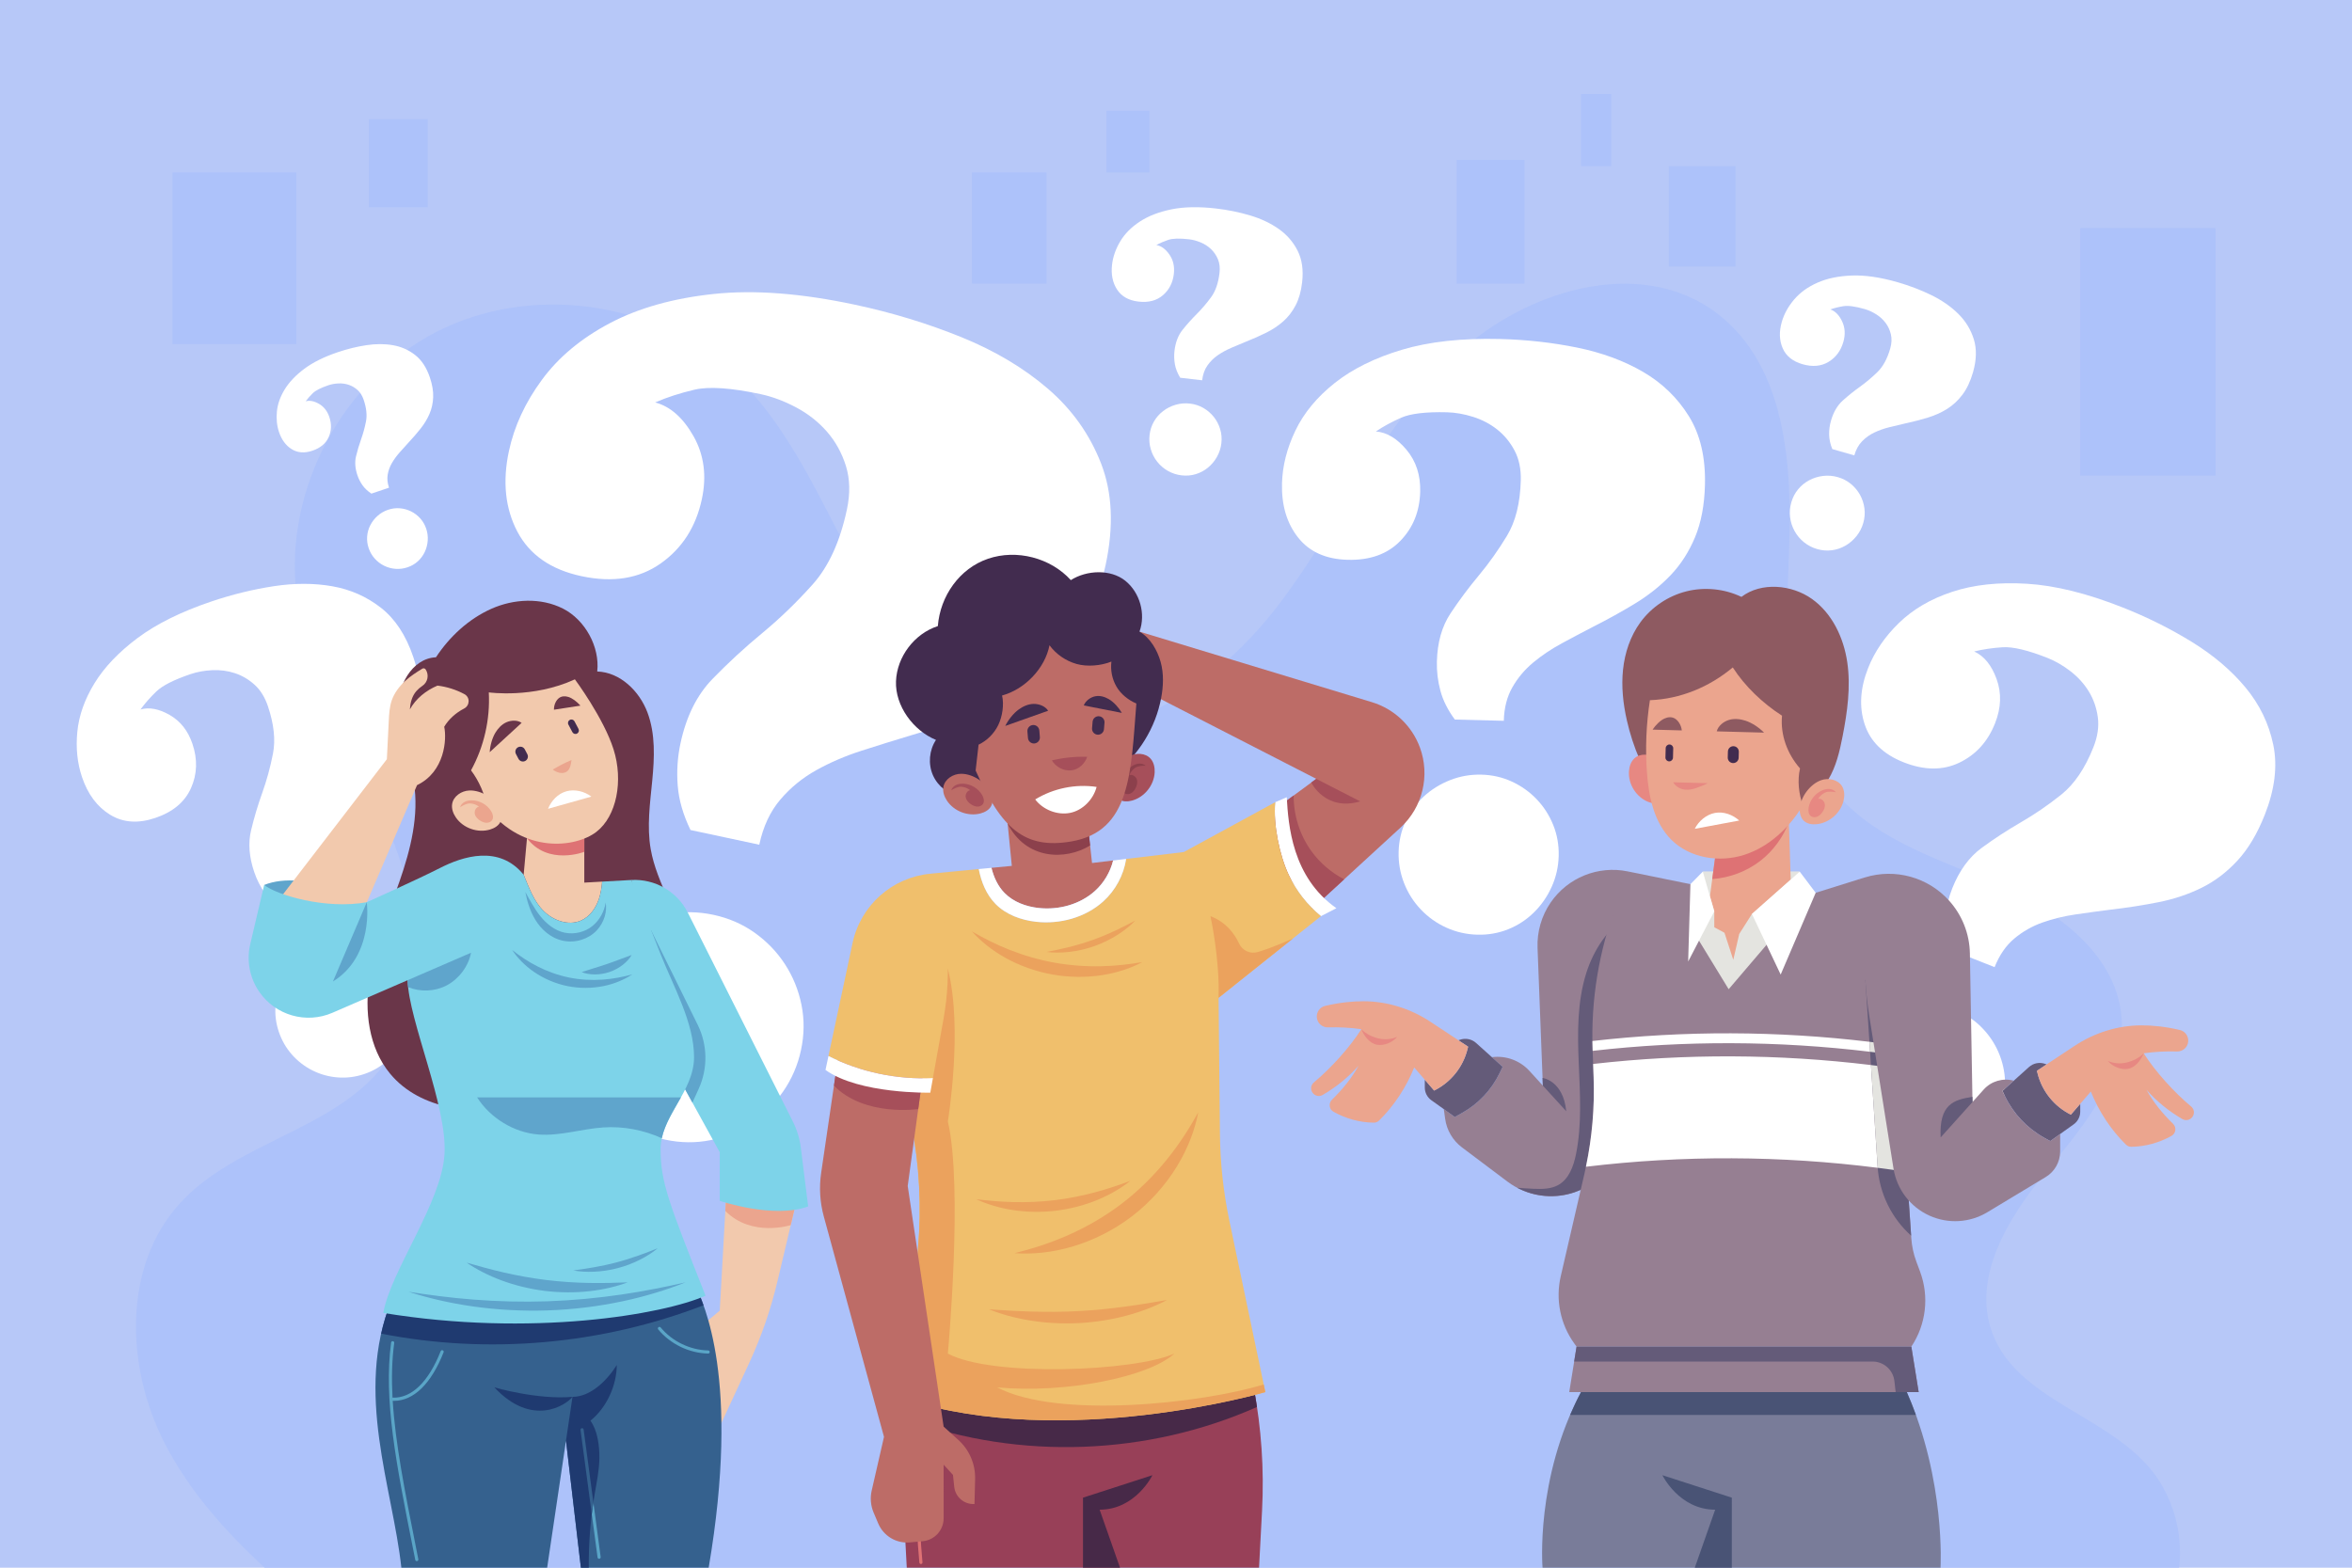 <?xml version="1.0" encoding="UTF-8"?> <svg xmlns="http://www.w3.org/2000/svg" xmlns:xlink="http://www.w3.org/1999/xlink" version="1.1" x="0px" y="0px" viewBox="0 0 750 500" style="enable-background:new 0 0 750 500;" xml:space="preserve"> <g id="BACKGROUND"> <rect style="fill:#B7C8F8;" width="750" height="500"></rect> </g> <g id="OBJECTS"> <g> <g> <path style="fill:#ADC2FA;" d="M685.292,467.982c-14.492-16.871-42.044-21.885-49.927-42.682 c-6.746-17.799,5.008-36.93,17.104-51.628c12.095-14.698,25.984-31.115,23.961-50.042c-2.105-19.692-20.75-33.204-38.86-41.22 c-18.11-8.016-38.311-13.825-51.398-28.689c-18.021-20.47-16.726-50.892-15.682-78.144c1.044-27.252-1.042-58.576-22.565-75.327 c-24.887-19.369-62.843-7.532-85.331,14.576c-22.488,22.108-35.283,52.075-54.261,77.26 c-18.979,25.186-49.197,46.817-79.993,40.029c-24.804-5.467-42.209-27.633-54.467-49.879 c-12.258-22.246-22.077-46.723-40.848-63.835c-24.83-22.635-64.001-27.861-93.897-12.527 c-29.896,15.334-48.504,50.197-44.606,83.569c3.093,26.485,18.519,49.632,28.975,74.162c10.456,24.53,15.266,55.139-1.137,76.162 c-16.217,20.784-47.203,24.532-64.976,44.001c-18.392,20.147-17.304,52.462-4.792,76.703 c7.822,15.154,19.205,27.88,31.785,39.528h610.511C696.17,488.625,692.77,476.688,685.292,467.982z"></path> <rect x="54.983" y="55" style="fill:#ADC2FA;" width="39.5" height="54.752"></rect> <rect x="117.627" y="38" style="fill:#ADC2FA;" width="18.793" height="28.084"></rect> <rect x="309.928" y="55" style="fill:#ADC2FA;" width="23.801" height="35.482"></rect> <rect x="352.817" y="35.333" style="fill:#ADC2FA;" width="13.678" height="19.667"></rect> <rect x="464.483" y="51" style="fill:#ADC2FA;" width="21.667" height="39.482"></rect> <rect x="504.15" y="30" style="fill:#ADC2FA;" width="9.667" height="23"></rect> <rect x="532.15" y="53" style="fill:#ADC2FA;" width="21.276" height="32"></rect> <rect x="663.338" y="72.741" style="fill:#ADC2FA;" width="43.145" height="78.95"></rect> </g> <g> <g> <path style="fill:#FFFFFF;" d="M272.726,97.207c11.837,2.529,23.114,5.975,33.834,10.325 c10.719,4.355,19.921,9.843,27.609,16.457c7.688,6.619,13.328,14.56,16.935,23.823c3.599,9.267,4.088,20.049,1.46,32.348 c-1.934,9.052-4.887,16.612-8.851,22.682c-3.97,6.068-8.68,11.069-14.127,15.001c-5.453,3.932-11.546,7.181-18.283,9.745 c-6.737,2.564-13.73,4.893-20.969,6.986c-5.191,1.564-10.39,3.184-15.599,4.857c-5.217,1.678-10.027,3.745-14.431,6.2 c-4.41,2.459-8.235,5.583-11.47,9.38c-3.241,3.801-5.478,8.602-6.717,14.401l-21.933-4.687 c-2.361-4.874-3.719-9.589-4.074-14.158c-0.361-4.565-0.068-9.053,0.875-13.465c1.834-8.584,5.239-15.445,10.22-20.568 c4.975-5.126,10.266-10.002,15.868-14.63c5.596-4.629,10.949-9.793,16.053-15.5c5.098-5.702,8.744-13.66,10.927-23.876 c1.09-5.103,0.989-9.737-0.306-13.899c-1.297-4.156-3.309-7.806-6.036-10.937c-2.733-3.132-6.005-5.709-9.813-7.74 c-3.816-2.027-7.581-3.44-11.291-4.233c-9.519-2.034-16.574-2.506-21.173-1.43c-4.6,1.081-8.774,2.436-12.517,4.06 c4.824,1.276,8.907,4.878,12.253,10.809c3.339,5.936,4.221,12.614,2.634,20.04c-1.885,8.824-6.257,15.654-13.117,20.496 c-6.86,4.847-15.284,6.199-25.26,4.067c-9.749-2.083-16.564-6.816-20.448-14.199c-3.883-7.383-4.783-15.948-2.7-25.696 c1.685-7.887,5.18-15.456,10.492-22.695c5.307-7.238,12.541-13.275,21.71-18.114c9.161-4.833,20.199-7.936,33.114-9.305 C240.503,92.386,255.547,93.536,272.726,97.207z M183.712,319.548c1.042-4.874,2.944-9.257,5.724-13.156 c2.772-3.896,6.189-7.108,10.251-9.641c4.056-2.529,8.491-4.249,13.3-5.167c4.802-0.914,9.646-0.851,14.52,0.191 c4.874,1.042,9.255,2.95,13.157,5.724c3.894,2.778,7.12,6.135,9.678,10.077c2.553,3.947,4.298,8.261,5.242,12.952 c0.937,4.694,0.888,9.473-0.154,14.347c-1.041,4.873-2.964,9.321-5.761,13.33c-2.804,4.014-6.186,7.359-10.152,10.027 c-3.972,2.672-8.301,4.477-12.989,5.415c-4.694,0.937-9.472,0.888-14.347-0.154c-4.874-1.042-9.321-2.964-13.33-5.761 c-4.015-2.798-7.347-6.24-9.99-10.326c-2.648-4.081-4.428-8.529-5.341-13.337C182.602,329.264,182.671,324.421,183.712,319.548z "></path> </g> <g> <path style="fill:#FFFFFF;" d="M478.404,108.125c8.425,0.214,16.583,1.126,24.476,2.729c7.894,1.606,14.894,4.182,21.003,7.723 c6.109,3.544,10.987,8.256,14.642,14.132c3.651,5.88,5.368,13.196,5.146,21.949c-0.163,6.442-1.215,11.994-3.149,16.656 c-1.939,4.661-4.521,8.687-7.745,12.076c-3.228,3.39-6.98,6.394-11.262,9.012c-4.281,2.618-8.769,5.108-13.454,7.469 c-3.352,1.736-6.702,3.511-10.052,5.324c-3.355,1.817-6.382,3.848-9.081,6.092c-2.703,2.248-4.92,4.876-6.647,7.889 c-1.731,3.017-2.646,6.589-2.751,10.716l-15.61-0.396c-2.24-3.033-3.774-6.085-4.602-9.167 c-0.832-3.078-1.207-6.187-1.127-9.327c0.155-6.109,1.606-11.241,4.357-15.385c2.747-4.145,5.743-8.161,8.983-12.045 c3.236-3.885,6.237-8.105,8.999-12.665c2.758-4.556,4.232-10.469,4.417-17.74c0.092-3.632-0.571-6.79-1.991-9.472 c-1.42-2.678-3.265-4.918-5.533-6.71c-2.271-1.793-4.841-3.137-7.708-4.039c-2.871-0.898-5.629-1.382-8.269-1.449 c-6.775-0.172-11.663,0.41-14.672,1.736c-3.009,1.33-5.692,2.792-8.045,4.383c3.465,0.255,6.72,2.196,9.77,5.826 c3.046,3.634,4.505,8.091,4.371,13.376c-0.159,6.28-2.275,11.514-6.349,15.707c-4.073,4.197-9.664,6.201-16.765,6.021 c-6.938-0.176-12.209-2.541-15.813-7.096c-3.603-4.554-5.317-10.3-5.141-17.238c0.142-5.613,1.564-11.241,4.271-16.875 c2.704-5.634,6.88-10.692,12.534-15.178c5.649-4.482,12.805-8.02,21.468-10.613 C455.736,108.957,466.178,107.815,478.404,108.125z M445.991,271.687c0.088-3.469,0.828-6.712,2.23-9.737 c1.398-3.022,3.324-5.658,5.779-7.912c2.451-2.251,5.266-3.996,8.439-5.241c3.169-1.241,6.492-1.819,9.961-1.731 c3.469,0.088,6.712,0.833,9.737,2.23c3.021,1.402,5.658,3.285,7.915,5.656c2.253,2.373,4,5.102,5.247,8.191 c1.243,3.092,1.822,6.368,1.734,9.837c-0.088,3.469-0.834,6.758-2.233,9.861c-1.404,3.106-3.29,5.829-5.662,8.163 c-2.376,2.337-5.106,4.128-8.194,5.371c-3.092,1.243-6.368,1.822-9.837,1.734c-3.469-0.088-6.758-0.834-9.861-2.234 c-3.106-1.4-5.828-3.329-8.16-5.785c-2.335-2.453-4.124-5.269-5.364-8.442C446.477,278.478,445.903,275.155,445.991,271.687z"></path> </g> <g> <path style="fill:#FFFFFF;" d="M676.926,193.76c7.835,3.103,15.18,6.77,22.038,10.994c6.857,4.227,12.542,9.057,17.056,14.486 c4.514,5.432,7.471,11.535,8.877,18.311c1.402,6.778,0.493,14.237-2.731,22.378c-2.373,5.992-5.272,10.842-8.695,14.552 c-3.426,3.708-7.237,6.598-11.431,8.669c-4.198,2.07-8.756,3.598-13.677,4.581c-4.921,0.983-9.992,1.774-15.204,2.376 c-3.745,0.475-7.501,0.987-11.271,1.535c-3.775,0.55-7.317,1.414-10.624,2.591c-3.312,1.179-6.298,2.883-8.957,5.116 c-2.664,2.236-4.754,5.274-6.274,9.112l-14.518-5.749c-1.058-3.619-1.447-7.013-1.163-10.191 c0.279-3.176,0.999-6.224,2.155-9.144c2.25-5.682,5.38-9.999,9.391-12.942c4.007-2.945,8.203-5.683,12.583-8.213 c4.377-2.532,8.648-5.46,12.811-8.789c4.159-3.327,7.58-8.37,10.258-15.132c1.338-3.378,1.803-6.571,1.395-9.578 c-0.411-3.003-1.371-5.742-2.882-8.206c-1.515-2.466-3.464-4.613-5.844-6.447c-2.386-1.832-4.808-3.237-7.264-4.21 c-6.301-2.495-11.09-3.634-14.372-3.425c-3.283,0.212-6.305,0.66-9.062,1.343c3.165,1.433,5.552,4.377,7.165,8.836 c1.607,4.461,1.442,9.148-0.504,14.063c-2.313,5.84-6.103,10.025-11.371,12.558c-5.27,2.536-11.209,2.492-17.813-0.123 c-6.453-2.556-10.586-6.592-12.4-12.109c-1.814-5.517-1.443-11.502,1.112-17.954c2.068-5.221,5.341-10.014,9.824-14.371 c4.479-4.357,10.143-7.667,16.996-9.931c6.847-2.261,14.784-3.117,23.81-2.567C655.359,186.731,665.555,189.256,676.926,193.76z M590.148,336.141c1.278-3.226,3.09-6.016,5.448-8.372c2.353-2.355,5.07-4.166,8.151-5.436c3.077-1.268,6.32-1.937,9.728-2.013 c3.403-0.073,6.721,0.529,9.948,1.807c3.226,1.278,6.014,3.094,8.372,5.448c2.353,2.357,4.18,5.034,5.482,8.036 c1.297,3.004,1.997,6.168,2.104,9.497c0.101,3.331-0.484,6.606-1.761,9.833c-1.278,3.226-3.111,6.057-5.494,8.487 c-2.388,2.432-5.096,4.338-8.127,5.712c-3.035,1.376-6.216,2.116-9.543,2.219c-3.331,0.101-6.606-0.484-9.833-1.761 c-3.226-1.278-6.057-3.111-8.487-5.494c-2.434-2.384-4.324-5.133-5.667-8.242c-1.347-3.108-2.056-6.367-2.128-9.774 C588.264,342.684,588.87,339.367,590.148,336.141z"></path> </g> <g> <path style="fill:#FFFFFF;" d="M67.39,191.842c6.652-2.247,13.296-3.872,19.931-4.881c6.636-1.006,12.851-0.997,18.645,0.022 c5.795,1.022,10.962,3.309,15.506,6.859c4.542,3.554,7.981,8.785,10.316,15.697c1.719,5.087,2.488,9.732,2.31,13.933 c-0.181,4.202-1.047,8.092-2.598,11.667c-1.554,3.577-3.628,7.003-6.227,10.279s-5.396,6.509-8.385,9.699 c-2.125,2.319-4.237,4.667-6.338,7.046c-2.104,2.383-3.889,4.84-5.358,7.369c-1.47,2.533-2.451,5.225-2.939,8.077 c-0.489,2.856-0.182,5.913,0.919,9.172l-12.326,4.164c-2.622-1.73-4.697-3.679-6.228-5.852 c-1.533-2.169-2.717-4.494-3.555-6.973c-1.63-4.824-1.966-9.254-1.001-13.285c0.961-4.03,2.154-8.03,3.576-11.998 c1.418-3.967,2.557-8.128,3.41-12.487c0.852-4.355,0.311-9.403-1.629-15.144c-0.969-2.868-2.393-5.148-4.272-6.84 c-1.878-1.688-3.964-2.911-6.252-3.664c-2.291-0.752-4.686-1.067-7.187-0.951c-2.503,0.121-4.8,0.532-6.885,1.236 c-5.349,1.807-9.007,3.663-10.981,5.563c-1.973,1.903-3.653,3.815-5.038,5.734c2.784-0.794,5.887-0.208,9.313,1.758 c3.424,1.97,5.844,5.039,7.253,9.211c1.675,4.959,1.52,9.66-0.465,14.108c-1.984,4.45-5.783,7.622-11.39,9.516 c-5.478,1.851-10.279,1.511-14.404-1.019c-4.124-2.53-7.112-6.534-8.963-12.012c-1.497-4.432-1.998-9.242-1.495-14.426 c0.501-5.182,2.318-10.337,5.456-15.467c3.135-5.125,7.719-9.944,13.753-14.456C49.894,198.99,57.736,195.104,67.39,191.842z M88.911,329.091c-0.925-2.739-1.276-5.488-1.046-8.257c0.228-2.765,0.979-5.379,2.254-7.846c1.273-2.463,2.974-4.635,5.1-6.519 c2.124-1.879,4.558-3.284,7.297-4.209c2.739-0.926,5.49-1.272,8.257-1.046c2.765,0.231,5.368,0.948,7.813,2.156 c2.443,1.211,4.592,2.845,6.453,4.904c1.858,2.063,3.251,4.46,4.176,7.199c0.925,2.739,1.285,5.526,1.079,8.354 c-0.208,2.833-0.903,5.503-2.09,8.009c-1.189,2.509-2.812,4.693-4.871,6.55c-2.063,1.859-4.46,3.251-7.199,4.176 c-2.739,0.925-5.526,1.285-8.354,1.079c-2.832-0.205-5.513-0.934-8.042-2.188c-2.53-1.25-4.736-2.94-6.616-5.067 C91.238,334.265,89.837,331.83,88.911,329.091z"></path> </g> <g> <path style="fill:#FFFFFF;" d="M107.754,112.315c3.029-1.023,6.054-1.763,9.075-2.222c3.021-0.458,5.851-0.454,8.489,0.01 c2.639,0.465,4.991,1.507,7.06,3.123c2.068,1.618,3.634,4,4.697,7.147c0.783,2.316,1.133,4.431,1.052,6.344 c-0.082,1.913-0.477,3.684-1.183,5.312c-0.707,1.629-1.652,3.188-2.835,4.68c-1.183,1.491-2.457,2.964-3.818,4.416 c-0.967,1.056-1.929,2.125-2.886,3.208c-0.958,1.085-1.771,2.204-2.439,3.355c-0.669,1.153-1.116,2.379-1.338,3.677 c-0.223,1.3-0.083,2.692,0.419,4.176l-5.612,1.896c-1.194-0.788-2.138-1.675-2.836-2.665c-0.698-0.988-1.237-2.046-1.619-3.175 c-0.742-2.196-0.895-4.214-0.456-6.049c0.438-1.835,0.981-3.656,1.628-5.463c0.646-1.806,1.164-3.701,1.553-5.686 c0.388-1.983,0.141-4.281-0.742-6.895c-0.441-1.306-1.09-2.344-1.945-3.114c-0.855-0.769-1.805-1.326-2.846-1.668 c-1.043-0.342-2.134-0.486-3.272-0.433c-1.14,0.055-2.185,0.242-3.135,0.563c-2.436,0.823-4.101,1.668-5,2.533 c-0.898,0.866-1.663,1.737-2.294,2.611c1.267-0.362,2.68-0.095,4.24,0.8c1.559,0.897,2.661,2.294,3.303,4.194 c0.763,2.258,0.692,4.398-0.212,6.423c-0.903,2.026-2.633,3.47-5.186,4.333c-2.494,0.843-4.68,0.688-6.559-0.464 c-1.878-1.152-3.238-2.975-4.081-5.469c-0.682-2.018-0.91-4.208-0.681-6.568c0.228-2.359,1.056-4.706,2.484-7.042 c1.427-2.334,3.515-4.528,6.262-6.582C99.788,115.569,103.359,113.8,107.754,112.315z M117.553,174.805 c-0.421-1.247-0.581-2.499-0.476-3.759c0.104-1.259,0.446-2.449,1.026-3.572c0.579-1.122,1.354-2.111,2.322-2.968 c0.967-0.856,2.075-1.495,3.322-1.917c1.247-0.421,2.499-0.579,3.759-0.476c1.259,0.105,2.444,0.432,3.557,0.982 c1.112,0.551,2.091,1.296,2.938,2.233c0.846,0.939,1.48,2.031,1.901,3.278c0.421,1.247,0.585,2.516,0.491,3.804 c-0.095,1.29-0.411,2.505-0.952,3.646c-0.541,1.143-1.28,2.137-2.218,2.982c-0.939,0.846-2.031,1.48-3.278,1.901 c-1.247,0.421-2.516,0.585-3.804,0.491c-1.289-0.093-2.51-0.425-3.661-0.996c-1.152-0.569-2.156-1.339-3.013-2.307 C118.612,177.161,117.974,176.052,117.553,174.805z"></path> </g> <g> <path style="fill:#FFFFFF;" d="M387.759,66.5c3.779,0.437,7.41,1.177,10.893,2.216c3.484,1.041,6.527,2.482,9.13,4.321 c2.603,1.84,4.606,4.155,6.011,6.945c1.404,2.791,1.879,6.149,1.426,10.075c-0.334,2.89-1.031,5.343-2.089,7.361 c-1.06,2.017-2.383,3.722-3.97,5.116c-1.588,1.393-3.397,2.592-5.427,3.596c-2.031,1.004-4.148,1.942-6.35,2.814 c-1.577,0.645-3.155,1.307-4.734,1.987c-1.582,0.681-3.024,1.472-4.328,2.372c-1.306,0.901-2.409,1.993-3.307,3.278 c-0.9,1.286-1.456,2.855-1.67,4.706l-7.001-0.809c-0.884-1.454-1.451-2.888-1.698-4.307c-0.25-1.417-0.292-2.83-0.13-4.238 c0.317-2.74,1.176-4.988,2.581-6.74c1.403-1.753,2.912-3.436,4.526-5.052c1.612-1.615,3.132-3.391,4.557-5.33 c1.424-1.937,2.326-4.535,2.703-7.796c0.188-1.629,0.018-3.075-0.512-4.339c-0.53-1.261-1.269-2.343-2.216-3.24 c-0.949-0.898-2.049-1.606-3.302-2.127c-1.254-0.52-2.475-0.849-3.659-0.986c-3.039-0.351-5.26-0.287-6.666,0.187 c-1.406,0.476-2.671,1.025-3.794,1.645c1.547,0.255,2.932,1.259,4.157,3.014c1.222,1.757,1.698,3.819,1.424,6.19 c-0.326,2.817-1.489,5.084-3.489,6.804c-2.001,1.722-4.595,2.397-7.78,2.029c-3.112-0.36-5.386-1.636-6.822-3.829 c-1.436-2.193-1.974-4.845-1.614-7.957c0.291-2.518,1.158-4.99,2.602-7.414c1.443-2.423,3.525-4.528,6.249-6.317 c2.721-1.786,6.081-3.088,10.08-3.903C377.535,65.957,382.275,65.866,387.759,66.5z M366.575,138.718 c0.18-1.556,0.644-2.984,1.396-4.287c0.751-1.302,1.723-2.409,2.918-3.323c1.193-0.913,2.529-1.584,4.006-2.015 c1.475-0.43,2.992-0.555,4.548-0.375c1.556,0.18,2.984,0.646,4.287,1.396c1.301,0.752,2.411,1.706,3.329,2.862 c0.917,1.158,1.592,2.456,2.028,3.895c0.434,1.44,0.562,2.937,0.382,4.493c-0.18,1.556-0.648,3.004-1.403,4.342 c-0.757,1.34-1.715,2.487-2.875,3.441c-1.162,0.955-2.462,1.649-3.901,2.083c-1.44,0.434-2.936,0.562-4.492,0.382 c-1.556-0.18-3.005-0.648-4.342-1.403c-1.34-0.755-2.485-1.732-3.434-2.931c-0.951-1.197-1.641-2.535-2.07-4.012 C366.519,141.791,366.395,140.274,366.575,138.718z"></path> </g> <g> <path style="fill:#FFFFFF;" d="M605.077,90.004c3.788,1.086,7.373,2.456,10.757,4.108c3.384,1.654,6.25,3.641,8.599,5.96 c2.349,2.321,4.003,5.026,4.968,8.114c0.962,3.09,0.88,6.602-0.248,10.538c-0.83,2.896-1.958,5.286-3.38,7.168 c-1.425,1.882-3.066,3.401-4.922,4.556c-1.859,1.155-3.91,2.074-6.155,2.757c-2.245,0.683-4.568,1.283-6.966,1.801 c-1.721,0.392-3.445,0.802-5.174,1.229c-1.732,0.428-3.34,0.992-4.825,1.691c-1.487,0.7-2.799,1.629-3.934,2.79 c-1.137,1.162-1.971,2.671-2.503,4.527l-7.018-2.012c-0.658-1.635-0.994-3.197-1.007-4.689c-0.015-1.491,0.18-2.942,0.585-4.353 c0.787-2.747,2.046-4.899,3.778-6.451c1.73-1.554,3.557-3.019,5.479-4.397c1.921-1.378,3.774-2.936,5.559-4.675 c1.783-1.738,3.144-4.241,4.081-7.51c0.468-1.633,0.538-3.14,0.211-4.521c-0.328-1.379-0.901-2.609-1.716-3.686 c-0.818-1.078-1.823-1.988-3.014-2.732c-1.194-0.743-2.385-1.286-3.572-1.627c-3.046-0.873-5.326-1.184-6.844-0.937 c-1.518,0.248-2.904,0.595-4.155,1.039c1.538,0.522,2.784,1.783,3.738,3.784c0.952,2.002,1.089,4.191,0.408,6.566 c-0.809,2.823-2.381,4.944-4.717,6.364c-2.336,1.421-5.102,1.672-8.294,0.757c-3.119-0.894-5.227-2.583-6.323-5.067 c-1.096-2.484-1.197-5.286-0.303-8.405c0.723-2.524,2.027-4.904,3.914-7.136c1.885-2.232,4.369-4.031,7.454-5.398 c3.083-1.365,6.737-2.126,10.961-2.283C594.72,87.719,599.581,88.428,605.077,90.004z M571.21,160.222 c0.447-1.56,1.163-2.94,2.152-4.145c0.987-1.203,2.169-2.17,3.544-2.902c1.374-0.731,2.852-1.19,4.434-1.381 c1.58-0.19,3.152-0.061,4.711,0.386c1.56,0.447,2.94,1.165,4.145,2.152c1.203,0.989,2.175,2.151,2.918,3.488 c0.741,1.339,1.211,2.779,1.413,4.323c0.199,1.545,0.077,3.096-0.37,4.656c-0.447,1.559-1.171,2.961-2.168,4.2 c-1,1.241-2.173,2.252-3.521,3.03c-1.349,0.779-2.796,1.269-4.339,1.469c-1.545,0.2-3.096,0.077-4.656-0.37 c-1.56-0.447-2.961-1.171-4.2-2.168c-1.242-0.998-2.247-2.191-3.014-3.576c-0.769-1.384-1.248-2.869-1.437-4.45 C570.632,163.353,570.763,161.782,571.21,160.222z"></path> </g> </g> <g> <path style="fill:#6A3649;" d="M190.443,214.164c7.315,0.246,13.464,6.244,16.026,13.1c2.562,6.856,2.224,14.423,1.516,21.708 c-0.708,7.285-1.749,14.668-0.486,21.877c1.93,11.009,9.068,20.625,10.685,31.685c1.938,13.25-4.658,26.795-14.791,35.549 c-10.134,8.754-23.348,13.238-36.58,15.292c-15.117,2.347-32.688,0.837-42.436-10.953c-6.853-8.288-8.214-19.985-6.53-30.607 c1.684-10.622,6.043-20.597,9.568-30.758c3.525-10.16,6.264-20.985,4.543-31.601c-1.244-7.673-4.781-14.941-5.088-22.708 c-0.307-7.767,4.38-16.756,12.145-17.113c4.342-6.592,10.408-12.21,17.61-15.439c7.203-3.229,15.863-3.65,22.904-0.082 C186.568,197.683,191.328,206.321,190.443,214.164z"></path> <g> <g> <path style="fill:#F2C9AD;" d="M231.733,378.25l-2.222,39.768l-8.028,6.732l8.028,30.25l9.373-20.249 c3.889-8.401,6.922-17.173,9.052-26.182L253.983,383L231.733,378.25z"></path> <path style="fill:#EBA58E;" d="M231.733,378.25l-0.445,7.965c8.445,8.535,20.867,4.517,20.867,4.517l1.828-7.732 L231.733,378.25z"></path> </g> <g> <path style="fill:#7DD3E9;" d="M201.317,280.667L201.317,280.667c7.548-0.419,14.625,3.678,18.021,10.431l33.481,66.594 c1.322,2.63,2.185,5.468,2.55,8.389l2.338,18.703C246.65,388.833,229.512,383,229.512,383v-15.5L217.13,345L201.317,280.667z"></path> <path style="fill:#5FA5CC;" d="M222.481,326.848l-14.832-30.098h-2.379L217.13,345l3.667,6.664l1.991-4.367 C225.76,340.78,225.647,333.273,222.481,326.848z"></path> </g> </g> <g> <path style="fill:#35618E;" d="M124.733,415c-11.75,29.25,0.5,59.5,3.25,85h46.494l6.006-40.5l4.75,40.5h40.75 c10.25-60.25-1.75-84.5-4.25-90L124.733,415z"></path> <path style="fill:#1F3A70;" d="M224.339,416.3c-1.096-3.072-2.07-5.121-2.606-6.3l-97,5c-1.382,3.44-2.421,6.894-3.194,10.353 C155.742,432.07,191.829,428.853,224.339,416.3z"></path> <path style="fill:#1F3A70;" d="M191.131,465.05c0.047-3.89-0.569-8.789-2.857-11.935c5.153-4.144,8.359-11.147,8.409-17.76 c-3.08,4.905-8.334,10.156-14.126,10.156l-2.075,13.989l4.75,40.5h2.511c-0.058-7.832,0.564-15.67,1.871-23.392 C190.265,472.772,191.084,468.94,191.131,465.05z"></path> <path style="fill:#1F3A70;" d="M182.558,445.511c-11.241,0.989-24.908-3.011-24.908-3.011 C169.65,455.333,180.466,448.189,182.558,445.511z"></path> <path style="fill:#5AA5C7;" d="M141.167,430.66c-0.255-0.104-0.547,0.024-0.648,0.282c-3.874,9.853-9.32,15.081-15.351,14.823 c-0.328-6.117-0.204-11.908,0.54-17.448c0.037-0.273-0.155-0.525-0.429-0.562c-0.275-0.048-0.525,0.155-0.562,0.429 c-2.447,18.228,1.675,38.986,6.893,65.267l0.803,4.052c0.047,0.238,0.256,0.403,0.49,0.403c0.032,0,0.065-0.003,0.098-0.01 c0.271-0.054,0.447-0.316,0.394-0.587l-0.804-4.053c-3.518-17.718-6.527-32.91-7.361-46.482 c0.126,0.004,0.252,0.016,0.378,0.016c6.3,0,11.898-5.452,15.843-15.483C141.55,431.051,141.423,430.761,141.167,430.66z"></path> <path style="fill:#5AA5C7;" d="M190.549,496.725c0.034,0.251,0.248,0.434,0.495,0.434c0.022,0,0.044-0.001,0.067-0.005 c0.273-0.036,0.466-0.288,0.429-0.561l-2.329-17.426c-0.187,1.252-0.355,2.507-0.506,3.765L190.549,496.725z"></path> <path style="fill:#35618E;" d="M185.546,455.51c-0.273,0.036-0.466,0.288-0.429,0.561l3.589,26.859 c0.151-1.257,0.319-2.512,0.506-3.765l-3.104-23.227C186.071,455.665,185.819,455.461,185.546,455.51z"></path> <path style="fill:#5AA5C7;" d="M225.828,430.71c-5.792-0.136-11.46-2.876-15.163-7.332c-0.177-0.213-0.493-0.242-0.704-0.065 c-0.212,0.177-0.242,0.492-0.065,0.704c3.885,4.675,9.832,7.551,15.909,7.693c0.004,0,0.008,0,0.012,0 c0.271,0,0.494-0.216,0.5-0.488C226.322,430.945,226.104,430.717,225.828,430.71z"></path> </g> <path style="fill:#5FA5CC;" d="M84.233,282.25c13.125-5.25,32.724,5.507,32.724,5.507C105.233,296,86.733,287.875,84.233,282.25z "></path> <path style="fill:#F2C9AD;" d="M132.983,250.421c8.897-4.288,9.521-14.698,8.665-18.625c1.425-2.419,3.73-4.464,6.338-5.811 c1.873-0.967,1.959-3.602,0.102-4.6c-2.656-1.426-5.582-2.352-8.582-2.717c-3.652,1.535-6.894,4.131-8.813,7.597 c0.138-2.104,0.68-4.254,2.071-5.84c0.562-0.64,1.21-1.203,1.92-1.674c1.718-1.139,2.19-3.457,1.081-5.195 c-0.01-0.015-0.019-0.03-0.028-0.044c-0.231-0.361-0.713-0.469-1.078-0.243c-1.929,1.193-3.78,2.365-5.461,3.916 c-1.872,1.726-3.464,3.817-4.289,6.226c-0.713,2.082-0.828,4.314-0.937,6.512c-0.202,4.073-0.405,8.146-0.607,12.219L85.817,291 l28.333,3.333L132.983,250.421z"></path> <g> <path style="fill:#F2C9AD;" d="M185.244,293.614c2.815-1.223,4.749-3.956,5.723-6.866c0.602-1.797,0.885-3.671,1.046-5.564 l-5.697,0.316v-17.167h-18L166.983,279c1.662,4.041,3.221,8.427,6.318,11.509S181.236,295.355,185.244,293.614z"></path> <path style="fill:#DE7274;" d="M168.317,264.333l-0.273,3.009c6.69,8.845,18.273,4.345,18.273,4.345v-7.354H168.317z"></path> </g> <g> <g> <path style="fill:#F2C9AD;" d="M155.868,220.831c0.461,8.598-1.526,17.314-5.667,24.864c2.491,3.298,4.576,7.874,5.095,11.975 c11.687,14.831,28.354,12.664,34.854,7.664S198.817,249,195.65,239c-3.167-10-12.333-22.333-12.333-22.333 C169.983,222.833,155.868,220.831,155.868,220.831z"></path> <g> <path style="fill:#6A3649;" d="M156.161,239.896l10.176-9.348c-1.339-0.946-3.372-0.851-4.869-0.182 c-1.496,0.669-2.662,1.933-3.508,3.337C156.916,235.438,156.272,237.875,156.161,239.896z"></path> <path style="fill:#422C4F;" d="M167.49,242.695L167.49,242.695c0.778-0.411,1.076-1.375,0.665-2.154l-0.816-1.546 c-0.411-0.778-1.375-1.076-2.154-0.665l0,0c-0.778,0.411-1.076,1.375-0.665,2.154l0.816,1.546 C165.747,242.808,166.712,243.106,167.49,242.695z"></path> <path style="fill:#6A3649;" d="M185.084,225.057l-8.442,1.299c-0.032-1.616,0.723-3.054,1.594-3.713 c0.871-0.659,1.939-0.68,2.971-0.371C182.48,222.653,183.983,223.796,185.084,225.057z"></path> <path style="fill:#422C4F;" d="M184.01,233.968L184.01,233.968c-0.538,0.284-1.204,0.078-1.489-0.46l-1.276-2.416 c-0.284-0.538-0.078-1.205,0.46-1.489l0,0c0.538-0.284,1.204-0.078,1.489,0.46l1.276,2.416 C184.754,233.018,184.548,233.684,184.01,233.968z"></path> <path style="fill:#FFFFFF;" d="M174.758,257.96c4.607-1.298,9.214-2.596,13.822-3.894c-2.219-1.675-5.304-2.438-7.981-1.688 C177.921,253.128,175.783,255.376,174.758,257.96z"></path> <path style="fill:#EBA58E;" d="M182.241,242.394c-2.058,0.882-4.056,1.904-5.975,3.057c1.195,0.899,2.731,1.428,4.11,0.848 C181.754,245.719,182.049,243.876,182.241,242.394z"></path> </g> </g> <g> <path style="fill:#F2C9AD;" d="M149.685,252.117c-2.533,0.088-5.124,1.826-5.509,4.331c-0.233,1.513,0.346,3.055,1.217,4.314 c2.339,3.382,6.955,4.994,10.892,3.805c1.345-0.407,2.671-1.178,3.293-2.439c0.604-1.224,0.435-2.716-0.128-3.958 C157.876,254.702,153.502,251.985,149.685,252.117z"></path> <path style="fill:#EBA58E;" d="M146.704,257.468c0.212-0.75,0.791-1.364,1.482-1.725c0.691-0.361,1.484-0.489,2.264-0.486 c2.466,0.01,4.885,1.37,6.174,3.472c0.522,0.851,0.852,1.978,0.317,2.821c-0.362,0.57-1.06,0.868-1.735,0.873 c-0.676,0.005-1.329-0.248-1.915-0.585c-0.867-0.499-1.66-1.252-1.88-2.228c-0.22-0.976,0.337-2.156,1.32-2.341 c-0.785-0.63-1.834-0.978-2.839-1.024C148.886,256.198,147.542,256.911,146.704,257.468z"></path> </g> </g> <g> <path style="fill:#7DD3E9;" d="M210.65,366.5c0-10.5,10.667-18.333,10.667-29.333s-6.5-22.333-10.667-32.833 c-4.167-10.5-9.333-23.667-9.333-23.667l-9.303,0.517c-0.161,1.893-0.445,3.767-1.046,5.564 c-0.974,2.911-2.908,5.643-5.723,6.866c-4.007,1.741-8.845-0.023-11.943-3.105s-4.656-7.468-6.318-11.509 c-7.833-9.667-19.5-5.833-26.667-2.167c-7.167,3.667-23.359,10.924-23.359,10.924c-13.099,2.368-28.599-2.257-32.724-5.507 L79.8,301.112c-1.236,5.26-0.187,10.799,2.887,15.243h0c5.186,7.496,14.945,10.285,23.309,6.662l23.987-10.392 c0.333,13.042,12.75,40.125,11.75,55.625s-17.25,37.25-19.5,50.5c47.25,7.75,89.25,0.5,102.75-5.5 C213.15,383.333,210.65,377,210.65,366.5z"></path> <path style="fill:#5FA5CC;" d="M171.674,361.838c6.943,0.539,13.776-1.796,20.725-2.255c6.37-0.421,12.828,0.804,18.635,3.449 c0.983-4.578,3.699-8.735,6.096-13.032h-64.992C156.323,356.585,163.895,361.235,171.674,361.838z"></path> <path style="fill:#5FA5CC;" d="M142.454,314.273c3.87-2.038,6.942-6.108,7.747-10.407l-20.218,8.759 c0.018,0.698,0.077,1.445,0.16,2.22C134.07,316.448,138.699,316.25,142.454,314.273z"></path> <path style="fill:#5FA5CC;" d="M116.957,287.757l-10.794,25.284C119.358,304.875,116.957,287.757,116.957,287.757z"></path> <g> <g> <path style="fill:#5FA5CC;" d="M193.138,287.836c-0.402,2.716-1.841,5.577-4.236,7.513c-2.352,1.931-5.737,2.761-8.816,2.125 c-3.081-0.615-5.792-2.781-7.777-5.257c-2.009-2.506-3.445-5.329-4.796-7.728c0.535,2.692,1.353,5.823,3.183,8.855 c0.92,1.508,2.112,2.952,3.598,4.157c1.48,1.203,3.291,2.144,5.268,2.544c3.934,0.821,8.152-0.546,10.681-3.256 C192.797,294.108,193.619,290.54,193.138,287.836z"></path> </g> <g> <path style="fill:#5FA5CC;" d="M201.61,310.774c-2.815,0.778-6.045,1.44-9.493,1.671c-3.443,0.239-7.094,0.051-10.64-0.667 c-3.545-0.722-6.98-1.972-10.057-3.536c-3.085-1.558-5.801-3.427-8.089-5.241c1.602,2.437,3.985,4.963,7.025,7.032 c3.028,2.075,6.701,3.681,10.569,4.467c3.868,0.785,7.876,0.739,11.474,0.009C196.004,313.791,199.184,312.394,201.61,310.774 z"></path> </g> <g> <path style="fill:#5FA5CC;" d="M201.428,304.585c-2.401,0.828-5.124,1.948-7.915,2.893c-2.785,0.96-5.624,1.741-8.03,2.555 c2.339,0.974,5.778,1.051,8.892-0.033C197.501,308.952,200.174,306.786,201.428,304.585z"></path> </g> <g> <path style="fill:#5FA5CC;" d="M218.586,408.992c-6.04,1.379-13.011,2.81-20.499,3.901c-7.485,1.1-15.483,1.863-23.501,2.142 c-8.018,0.266-16.049,0.049-23.592-0.54c-7.545-0.58-14.597-1.534-20.716-2.5c5.89,1.908,12.885,3.596,20.478,4.669 c7.59,1.083,15.769,1.551,23.929,1.279c8.16-0.283,16.288-1.305,23.787-2.902 C205.975,413.454,212.839,411.295,218.586,408.992z"></path> </g> <g> <path style="fill:#5FA5CC;" d="M200.15,408.998c-3.678,0.137-7.85,0.272-12.266,0.186c-4.415-0.079-9.072-0.376-13.699-0.938 c-4.626-0.571-9.217-1.407-13.521-2.396c-4.306-0.983-8.322-2.12-11.859-3.141c3.034,2.074,6.828,4.072,11.106,5.655 c4.273,1.589,9.023,2.76,13.848,3.355c4.826,0.587,9.718,0.597,14.249,0.087C192.541,411.302,196.704,410.279,200.15,408.998z "></path> </g> <g> <path style="fill:#5FA5CC;" d="M209.721,398.118c-3.658,1.466-8.343,3.261-13.192,4.521c-4.841,1.29-9.803,2.034-13.709,2.558 c3.868,0.729,9.158,0.598,14.185-0.746C202.043,403.146,206.713,400.657,209.721,398.118z"></path> </g> </g> </g> </g> <g> <g> <path style="fill:#BD6C67;" d="M405.858,258.625l13.875-10.214l-51.528-26.433l-4.848-20.524l74.111,22.495 c7.094,2.153,12.766,7.511,15.319,14.472h0c3.296,8.984,0.846,19.068-6.202,25.54l-28.083,25.785l-10.519-13.996 L405.858,258.625z"></path> <path style="fill:#A64F5A;" d="M418.198,271.499c-3.713-5.124-5.716-11.456-5.673-17.781l-6.666,4.907l2.125,17.125 l10.519,13.996l10.117-9.289C424.522,278.317,420.911,275.243,418.198,271.499z"></path> <path style="fill:#A64F5A;" d="M419.733,248.411l14.003,7.183c-11.128,3.28-15.607-6.003-15.607-6.003L419.733,248.411z"></path> </g> <g> <g> <path style="fill:#984058;" d="M291.15,442.5L291.15,442.5c-2.656,13.392-3.631,27.063-2.9,40.697l0.9,16.803h112.333 l0.957-18.178c0.693-13.167-0.204-26.369-2.671-39.322L399.483,441L291.15,442.5z"></path> <path style="fill:#472948;" d="M400.819,448.745c-0.314-2.086-0.654-4.169-1.05-6.244L399.483,441l-108.333,1.5 c-0.677,3.413-1.242,6.843-1.7,10.287C325.234,465.777,366.054,464.21,400.819,448.745z"></path> <path style="fill:#472948;" d="M367.483,470.5l-22.143,7.167V500h11.809l-6.5-18.5C362.15,481.5,367.483,470.5,367.483,470.5z"></path> <path style="fill:#DE7274;" d="M294.313,454.442c-2.167,14.537-2.559,29.277-1.151,43.938c0.025,0.259,0.242,0.452,0.497,0.452 c0.016,0,0.032-0.001,0.048-0.002c0.275-0.026,0.476-0.271,0.45-0.546c-1.395-14.527-1.013-29.129,1.12-43.533 C294.956,454.65,294.635,454.545,294.313,454.442z"></path> </g> <path style="fill:#984058;" d="M296.861,445.644c0.054-0.271-0.121-0.534-0.392-0.589c-0.272-0.055-0.534,0.121-0.589,0.392 c-0.601,2.988-1.119,5.988-1.568,8.995c0.321,0.104,0.642,0.208,0.964,0.309C295.729,451.706,296.253,448.669,296.861,445.644z"></path> </g> <g> <path style="fill:#BD6C67;" d="M331.205,289.599c6.399,0.703,13.157-1.126,17.943-5.433c2.845-2.56,4.891-6.018,5.803-9.721 l-6.726,0.805l-1.533-14l-26.139-6.19l2.097,21.106l-6.497,0.625c0.744,3.003,2.031,5.832,4.18,8.022 C323.161,287.696,327.19,289.158,331.205,289.599z"></path> <path style="fill:#8C404C;" d="M321.308,262.658c5.842,11.592,18.434,11.832,26.305,7.003l-0.921-8.412l-26.139-6.19 L321.308,262.658z"></path> </g> <g> <path style="fill:#422C4F;" d="M355.483,245.751c0.057,0.273,0.115,0.545,0.172,0.818c7.522-5.857,12.815-14.51,14.602-23.875 c0.729-3.82,0.885-7.816-0.15-11.565c-1.035-3.749-3.365-7.759-6.749-9.675c2.054-5.631,0.146-12.47-4.525-16.225 c-4.671-3.755-12.314-3.425-17.371-0.209c-6.465-7.127-17.296-9.923-26.403-6.815c-9.107,3.107-15.246,11.889-16.006,21.481 c-7.458,2.402-13.038,9.757-13.341,17.587c-0.303,7.83,5.499,15.74,12.749,18.711c-2.174,3.277-2.551,7.671-0.966,11.27 c1.585,3.599,5.08,6.288,8.965,6.898C322.159,256.614,339.802,248.327,355.483,245.751z"></path> <g> <g> <path style="fill:#A64F5A;" d="M359.96,241.277c2.19-1.275,5.31-1.184,6.97,0.731c1.003,1.156,1.334,2.77,1.268,4.299 c-0.179,4.108-3.227,7.931-7.191,9.022c-1.355,0.372-2.888,0.425-4.086-0.31c-1.163-0.714-1.815-2.066-2-3.418 C354.404,247.827,356.659,243.198,359.96,241.277z"></path> <path style="fill:#8C404C;" d="M365.332,244.217c-0.579-0.522-1.396-0.733-2.173-0.671c-0.777,0.062-1.517,0.377-2.175,0.795 c-2.082,1.322-3.405,3.761-3.376,6.227c0.012,0.998,0.332,2.128,1.234,2.556c0.61,0.289,1.36,0.17,1.934-0.185 c0.574-0.356,0.993-0.918,1.309-1.515c0.468-0.884,0.738-1.944,0.404-2.887c-0.333-0.943-1.433-1.645-2.364-1.279 c0.329-0.951,1.031-1.805,1.858-2.379C362.809,244.305,364.326,244.193,365.332,244.217z"></path> </g> <path style="fill:#BD6C67;" d="M311.108,245.75c8.25,18.625,15.702,25.156,30.5,22.625c19-3.25,19-21.973,20.75-44 c-2.545-1.068-4.968-3.004-6.348-5.394c-1.381-2.39-1.954-5.237-1.607-7.975c-3.295,1.325-7.721,1.718-11.138,0.75 c-3.417-0.968-6.494-3.096-8.605-5.952c-1.448,7.386-7.861,14.044-15.123,16.02c0.675,2.939,0.099,6.694-1.21,9.41 c-1.309,2.716-3.564,4.966-6.283,6.269L311.108,245.75z"></path> <g> <path style="fill:#BD6C67;" d="M306.465,246.789c-2.534,0.012-5.176,1.672-5.637,4.164c-0.278,1.505,0.254,3.064,1.087,4.348 c2.237,3.45,6.803,5.2,10.773,4.13c1.357-0.366,2.705-1.098,3.364-2.339c0.64-1.205,0.516-2.701-0.01-3.96 C314.574,249.618,310.284,246.771,306.465,246.789z"></path> <path style="fill:#A64F5A;" d="M303.324,252.048c0.234-0.744,0.831-1.34,1.533-1.68c0.701-0.34,1.498-0.444,2.277-0.418 c2.465,0.083,4.842,1.516,6.067,3.656c0.496,0.866,0.793,2.002,0.232,2.829c-0.379,0.559-1.086,0.836-1.761,0.821 c-0.675-0.015-1.321-0.288-1.896-0.642c-0.852-0.525-1.622-1.301-1.812-2.283c-0.191-0.982,0.401-2.145,1.389-2.301 c-0.766-0.653-1.803-1.033-2.807-1.108C305.544,250.844,304.179,251.516,303.324,252.048z"></path> </g> <g> <path style="fill:#422C4F;" d="M320.553,231.533l13.677-4.85c-0.905-1.465-2.909-2.209-4.63-2.178 c-1.721,0.031-3.367,0.773-4.762,1.783C323.116,227.535,321.492,229.625,320.553,231.533z"></path> <path style="fill:#422C4F;" d="M329.851,237.121L329.851,237.121c1.049-0.088,1.827-1.01,1.739-2.058l-0.175-2.083 c-0.088-1.048-1.009-1.827-2.058-1.739l0,0c-1.049,0.088-1.827,1.009-1.739,2.058l0.175,2.083 C327.881,236.43,328.802,237.209,329.851,237.121z"></path> <path style="fill:#422C4F;" d="M357.728,227.368l-12.138-2.373c0.627-1.592,2.262-2.67,3.732-2.938 c1.47-0.268,2.947,0.172,4.235,0.918C355.149,223.897,356.74,225.662,357.728,227.368z"></path> <path style="fill:#422C4F;" d="M349.971,234.324L349.971,234.324c-1.049-0.088-1.827-1.01-1.739-2.058l0.175-2.082 c0.088-1.049,1.009-1.827,2.058-1.739l0,0c1.049,0.088,1.827,1.01,1.739,2.058l-0.175,2.083 C351.941,233.633,351.02,234.411,349.971,234.324z"></path> <path style="fill:#A64F5A;" d="M346.692,241.375c-3.783-0.116-7.582,0.27-11.265,1.145c1.211,2.072,3.726,3.417,6.115,3.188 C343.931,245.479,345.896,243.639,346.692,241.375z"></path> <path style="fill:#FFFFFF;" d="M349.684,250.978c-6.723-1.001-13.784,0.441-19.576,3.997 c2.481,3.295,7.065,5.091,11.111,4.289S348.648,254.97,349.684,250.978z"></path> </g> </g> </g> <g> <g> <g> <path style="fill:#FFFFFF;" d="M410.936,279.037c2.389,5.081,5.942,9.601,10.276,13.17l4.939-2.54 c-14.167-9.917-15.333-26.638-15.833-35.393l-3.664,1.574C405.921,262.723,407.992,272.778,410.936,279.037z"></path> <path style="fill:#F0BF6C;" d="M410.936,279.037c-2.943-6.259-5.015-16.314-4.283-23.19l-29.169,15.903l-18.382,2.199 c-0.775,5.15-3.425,10.063-7.319,13.567c-5.704,5.133-13.76,7.314-21.389,6.476c-4.786-0.526-9.588-2.269-12.96-5.706 c-2.927-2.984-4.522-6.958-5.331-11.106l-15.453,1.486l-8.167,68.841l2.156,11.045c2.55,13.067,3.25,26.427,2.079,39.689 l-4.235,47.968c51,16.457,115-2.21,115-2.21l-11.456-54.617c-1.913-9.122-2.924-18.41-3.017-27.73l-0.434-43.411 l32.636-26.035C416.878,288.638,413.325,284.118,410.936,279.037z"></path> </g> <path style="fill:#FFFFFF;" d="M330.394,293.992c7.628,0.838,15.684-1.342,21.389-6.476c3.894-3.504,6.544-8.417,7.319-13.567 l-4.15,0.496c-0.913,3.703-2.959,7.161-5.803,9.721c-4.785,4.306-11.544,6.135-17.943,5.433 c-4.014-0.441-8.043-1.903-10.872-4.786c-2.149-2.19-3.435-5.018-4.18-8.022l-4.05,0.389c0.808,4.148,2.403,8.122,5.331,11.106 C320.806,291.723,325.608,293.466,330.394,293.992z"></path> </g> <g> <g> <path style="fill:#EBA25D;" d="M364.271,306.857c-3.974,0.677-8.489,1.234-13.279,1.321 c-4.787,0.098-9.839-0.266-14.804-1.152c-4.963-0.902-9.824-2.324-14.276-4.087c-4.459-1.753-8.495-3.851-11.983-5.872 c2.672,3.006,6.34,6.032,10.753,8.469c4.402,2.448,9.529,4.3,14.826,5.26c5.3,0.949,10.75,1.003,15.73,0.245 C356.224,310.297,360.717,308.741,364.271,306.857z"></path> </g> <g> <path style="fill:#EBA25D;" d="M362.043,293.579c-3.759,2.02-8.61,4.456-13.721,6.249c-5.099,1.827-10.402,2.99-14.593,3.788 c4.225,0.56,9.956,0.034,15.271-1.875C354.331,299.876,359.115,296.675,362.043,293.579z"></path> </g> <g> <path style="fill:#EBA25D;" d="M323.54,399.684c5.428,0.41,11.859-0.155,18.42-2.101c6.558-1.923,13.219-5.225,19.039-9.689 c5.82-4.464,10.735-10.042,14.293-15.877c3.581-5.832,5.793-11.897,6.804-17.246c-2.641,4.769-5.916,9.983-9.985,15.011 c-4.055,5.032-8.888,9.868-14.266,13.998c-5.383,4.124-11.307,7.539-17.218,10.15 C334.716,396.557,328.83,398.369,323.54,399.684z"></path> </g> <g> <path style="fill:#EBA25D;" d="M311.31,382.485c3.214,1.501,7.18,2.755,11.55,3.43c4.365,0.684,9.121,0.787,13.804,0.231 c4.683-0.564,9.28-1.784,13.361-3.477c4.087-1.685,7.646-3.838,10.416-6.055c-3.331,1.24-7.129,2.56-11.233,3.657 c-4.1,1.103-8.5,1.985-12.945,2.522c-4.447,0.526-8.93,0.706-13.175,0.6C318.842,383.293,314.839,382.905,311.31,382.485z"></path> </g> <g> <path style="fill:#EBA25D;" d="M372.183,414.603c-7.931,1.406-18.055,3.046-28.282,3.556 c-10.224,0.572-20.465,0.009-28.499-0.552c3.732,1.504,8.236,2.781,13.157,3.566c4.917,0.791,10.244,1.088,15.545,0.811 c5.3-0.284,10.566-1.141,15.372-2.446C364.285,418.238,368.63,416.492,372.183,414.603z"></path> </g> </g> <path style="fill:#EBA25D;" d="M317.986,442.5c21.753,2,48.247-3.25,56.497-10.79c-12.75,5.71-58.25,7.54-72.233,0 c0,0,4.899-53.043,0-74.043c0,0,4.899-29.667,0-48.629l-8.667-4.525l-5.1,42.994l2.156,11.045 c2.55,13.067,3.25,26.427,2.079,39.689l-4.235,47.968c51,16.457,115-2.21,115-2.21l-0.511-2.435 C383.339,447.582,337.38,452.671,317.986,442.5z"></path> <path style="fill:#EBA25D;" d="M388.576,318.242c0.408-12.492-2.592-26.035-2.592-26.035c5.104,1.921,7.77,5.789,9.105,8.678 c1.049,2.271,3.559,3.469,5.959,2.763c5.047-1.484,11.275-4.349,11.275-4.349L388.576,318.242z"></path> </g> <g> <g> <path style="fill:#BD6C67;" d="M300.904,455l-11.454-76.75l4.863-35.59l-26.997-5.846l-5.468,37.272 c-0.681,4.639-0.394,9.369,0.841,13.892l19.197,70.296l-3.924,17.142c-0.537,2.346-0.321,4.801,0.617,7.017l1.47,3.471 c1.69,3.991,5.768,6.43,10.084,6.029l4.114-0.382c3.772-0.35,6.657-3.516,6.657-7.304V467.15l2.983,3.262l0.393,3.779 c0.34,3.267,3.185,5.691,6.464,5.509l0,0l0.203-7.979c0.12-4.727-1.825-9.272-5.329-12.447L300.904,455z"></path> <path style="fill:#A64F5A;" d="M265.931,346.261c9.803,9.989,26.871,7.465,26.871,7.465l1.512-11.065l-26.997-5.846 L265.931,346.261z"></path> </g> <g> <path style="fill:#F0BF6C;" d="M297.486,343.836l3.395-18.942c2.688-15.001,1.406-30.444-3.72-44.797l-0.511-1.43 c-12.2,1.173-22.232,10.12-24.787,22.107l-7.684,36.04C274.43,341.962,286.029,344.378,297.486,343.836z"></path> <path style="fill:#FFFFFF;" d="M264.179,336.814l-0.946,4.436c10.75,7.75,33.417,7.25,33.417,7.25l0.836-4.664 C286.029,344.378,274.43,341.962,264.179,336.814z"></path> </g> </g> </g> <g> <g> <path style="fill:#967F92;" d="M519.415,278l-0.389-0.079c-9.449-1.926-19.131,1.998-24.573,9.958l0,0 c-2.903,4.246-4.363,9.312-4.164,14.451l1.695,43.92l-4.283-4.694c-3.035-3.325-7.501-4.96-11.966-4.377h0l3.415,3.071 l-0.921,1.92c-2.599,5.419-6.816,9.899-12.068,12.822l-2.261,1.258l-3.5-2.5l0.424,3.069c0.502,3.636,2.434,6.922,5.367,9.129 l14.512,10.92c6.133,4.615,14.159,5.882,21.415,3.379l0,0c9.141-3.153,15.35-11.667,15.558-21.335L519.415,278z"></path> <path style="fill:#645B79;" d="M470.692,332.644l8.458,7.606l-0.921,1.92c-2.599,5.419-6.816,9.899-12.068,12.822l-2.261,1.258 l-7.48-5.343c-1.306-0.933-2.082-2.44-2.082-4.045v-2.487l2.979,3.458l0,0c5.337-2.642,9.237-7.504,10.658-13.287l0.175-0.713 l-3.083-2.04l0.436-0.158C467.286,330.988,469.281,331.376,470.692,332.644z"></path> <path style="fill:#645B79;" d="M491.983,346.25l7.464,8.18c-0.964-9.805-7.559-10.641-7.559-10.641L491.983,346.25z"></path> <path style="fill:#645B79;" d="M505.83,310.335c-2.919,9.237-2.804,19.13-2.405,28.809c0.4,9.679,1.048,19.477-0.874,28.971 c-0.775,3.827-2.242,7.93-5.652,9.832c-2.341,1.306-5.165,1.315-7.843,1.205c-1.755-0.072-3.509-0.186-5.26-0.331 c5.601,2.963,12.23,3.527,18.322,1.426c9.141-3.153,15.35-11.667,15.558-21.335l1.44-66.982 C512.728,296.042,508.152,302.985,505.83,310.335z"></path> <g> <path style="fill:#EBA58E;" d="M456.175,325.911l11.975,7.922l-0.175,0.713c-1.421,5.783-5.321,10.645-10.658,13.287l0,0 l-6.359-7.383c-2.51,6.259-6.375,12.189-11.195,16.928c-0.453,0.445-1.07,0.7-1.705,0.691 c-4.523-0.063-8.891-1.291-12.824-3.473c-1.429-0.793-1.654-2.742-0.48-3.879c3.307-3.203,6.268-6.843,8.476-10.84 c-3.193,3.655-7.207,6.885-11.46,9.352c-1.101,0.638-2.507,0.326-3.229-0.723l-0.026-0.038c-0.71-1.032-0.519-2.428,0.443-3.23 c5.559-4.641,11.428-11.171,15.15-16.989c-3.498-0.489-7.067-0.688-10.611-0.578c-1.861,0.058-3.444-1.334-3.592-3.189l0,0 c-0.137-1.708,0.994-3.276,2.663-3.665c4.645-1.082,8.714-1.485,12.24-1.477C442.415,319.359,449.831,321.714,456.175,325.911z "></path> <path style="fill:#E78882;" d="M434.108,328.25c1.39,1.488,3.468,2.467,5.449,2.944c1.98,0.477,4.112,0.299,5.986-0.5 c-1.528,1.773-4.133,2.919-6.439,2.516C436.798,332.807,434.944,330.436,434.108,328.25z"></path> </g> </g> <g> <path style="fill:#967F92;" d="M539.038,282l-19.623-4l-4.003,10.572c-5.563,14.693-8.137,30.349-7.569,46.05l0.326,9.016 c0.375,10.363-0.618,20.73-2.953,30.833l-7.527,32.572c-1.719,7.44-0.144,15.26,4.321,21.454l0.723,1.003h106.75l0,0 c4.711-7.066,5.748-15.963,2.788-23.923l-1.199-3.226c-0.888-2.388-1.427-4.892-1.599-7.435l-4.99-73.417l-11.5-41.131 l-14,4.381L539.038,282z"></path> <path style="fill:#645B79;" d="M598.73,372.133c0.555,8.46,4.406,16.342,10.688,21.978l-4.935-72.611l-3.421-12.235 l-6.234,3.352L598.73,372.133z"></path> <g> <polygon style="fill:#FFFFFF;" points="605.297,333.478 605.297,333.478 605.31,333.657 "></polygon> <path style="fill:#FFFFFF;" d="M507.782,332.022c0.012,0.866,0.03,1.733,0.062,2.599l0.02,0.543 c29.364-3.361,59.12-3.249,88.463,0.289l-0.208-3.179C566.815,328.758,537.102,328.66,507.782,332.022z"></path> <path style="fill:#E4E4E0;" d="M605.31,333.657l-0.012-0.18c-3.055-0.443-6.116-0.836-9.18-1.203l0.208,3.179 c3.067,0.37,6.131,0.765,9.189,1.21L605.31,333.657z"></path> <path style="fill:#FFFFFF;" d="M596.603,339.686c-29.383-3.565-59.182-3.698-88.589-0.344l0.155,4.296 c0.346,9.563-0.488,19.127-2.451,28.486c30.872-3.713,62.197-3.582,93.042,0.34c-0.008-0.111-0.023-0.221-0.03-0.332 L596.603,339.686z"></path> <path style="fill:#E4E4E0;" d="M605.802,340.904c-3.061-0.448-6.128-0.846-9.199-1.218l2.127,32.447 c0.007,0.111,0.021,0.221,0.03,0.332c3.096,0.394,6.189,0.812,9.274,1.283L605.802,340.904z"></path> </g> </g> <g> <polygon style="fill:#E4E4E0;" points="541.777,300.023 551.233,315.5 563.316,301.342 573.894,278 542.983,278 "></polygon> <polygon style="fill:#E4E4E0;" points="542.983,278 573.894,278 558.65,291.5 546.65,290.667 "></polygon> <polygon style="fill:#EBA58E;" points="546.65,290.667 546.65,295.75 549.895,297.5 552.706,306.125 554.603,297.875 558.65,291.5 571.022,280.544 570.358,260.125 547.43,269.625 545.261,285.867 "></polygon> <polygon style="fill:#FFFFFF;" points="558.65,291.5 573.894,278 578.983,284.75 567.817,310.833 "></polygon> <polygon style="fill:#FFFFFF;" points="542.983,278 546.65,290.667 538.317,306.667 539.038,282 "></polygon> <path style="fill:#DE7274;" d="M570.426,262.216l-0.068-2.091l-22.928,9.5l-1.435,10.744c5.54-0.392,10.968-2.424,15.359-5.831 C565.436,271.372,568.591,267.043,570.426,262.216z"></path> </g> <g> <path style="fill:#8E5A61;" d="M571.338,256.856c4.884-0.489,9.084-3.958,11.624-8.158c2.541-4.2,3.671-9.085,4.609-13.903 c1.512-7.769,2.624-15.751,1.479-23.583c-1.145-7.832-4.809-15.582-11.251-20.18c-6.442-4.598-16.211-5.476-22.493-0.661 c-5.418-2.593-11.748-3.228-17.573-1.762c-5.825,1.466-11.101,5.021-14.646,9.869c-3.206,4.384-4.975,9.72-5.541,15.121 s0.029,10.877,1.231,16.173c1.93,8.504,5.435,16.648,10.282,23.898C542.495,255.854,557.794,258.212,571.338,256.856z"></path> <g> <path style="fill:#E78882;" d="M528.16,241.912c-2.042-1.501-5.153-1.743-7.008-0.017c-1.121,1.043-1.622,2.612-1.719,4.139 c-0.261,4.104,2.362,8.231,6.187,9.738c1.308,0.515,2.826,0.731,4.095,0.128c1.232-0.586,2.025-1.861,2.353-3.185 C532.985,249.018,531.237,244.174,528.16,241.912z"></path> <path style="fill:#E78882;" d="M522.504,244.262c0.631-0.458,1.466-0.58,2.232-0.435c0.766,0.145,1.468,0.536,2.078,1.022 c1.929,1.536,2.984,4.103,2.692,6.552c-0.118,0.991-0.557,2.08-1.5,2.41c-0.637,0.223-1.37,0.024-1.903-0.391 c-0.533-0.415-0.889-1.019-1.139-1.646c-0.371-0.929-0.526-2.012-0.094-2.913c0.432-0.902,1.601-1.483,2.487-1.019 c-0.225-0.981-0.832-1.905-1.593-2.564C525.003,244.619,523.507,244.345,522.504,244.262z"></path> </g> <path style="fill:#EBA58E;" d="M526.119,223.32c-1.174,7.589-1.494,15.31-0.952,22.97c0.551,7.781,2.252,16.02,7.772,21.531 c5.894,5.884,15.326,7.375,23.255,4.828c7.929-2.547,14.38-8.641,18.685-15.77c-1.294-3.763-1.789-7.919-0.892-11.796 c-4.061-4.612-6.315-10.703-5.743-16.822c-6.081-3.907-11.796-9.308-15.701-15.39 C545.099,219.11,535.823,222.959,526.119,223.32z"></path> <g> <path style="fill:#8E5A61;" d="M562.513,233.665l-15.083-0.406c0.425-1.739,2.168-3.118,3.88-3.64 c1.712-0.521,3.578-0.316,5.282,0.234C558.695,230.534,560.973,232.08,562.513,233.665z"></path> <path style="fill:#422C4F;" d="M552.633,243.381L552.633,243.381c-0.961-0.026-1.719-0.826-1.693-1.786l0.051-1.908 c0.026-0.961,0.826-1.719,1.786-1.693l0,0c0.961,0.026,1.719,0.826,1.693,1.786l-0.051,1.908 C554.394,242.649,553.594,243.407,552.633,243.381z"></path> <path style="fill:#8E5A61;" d="M526.967,232.708l9.324,0.251c-0.187-1.755-1.202-3.209-2.235-3.804 c-1.034-0.595-2.194-0.471-3.269,0.004C529.459,229.747,527.986,231.191,526.967,232.708z"></path> <path style="fill:#422C4F;" d="M532.24,242.832L532.24,242.832c0.664,0.018,1.217-0.506,1.235-1.17l0.08-2.982 c0.018-0.664-0.506-1.217-1.17-1.235l0,0c-0.664-0.018-1.217,0.506-1.235,1.17l-0.08,2.983 C531.052,242.262,531.576,242.814,532.24,242.832z"></path> <path style="fill:#E78882;" d="M544.544,249.792l-11.011-0.296c0.693,1.192,2.116,2.209,3.821,2.362 c1.208,0.108,2.428-0.128,3.518-0.52C541.963,250.946,543.572,250.33,544.544,249.792z"></path> <path style="fill:#FFFFFF;" d="M554.603,261.701c-4.727,0.882-9.454,1.764-14.181,2.646c1.252-2.497,3.691-4.556,6.436-5.073 C549.603,258.757,552.529,259.83,554.603,261.701z"></path> </g> <g> <path style="fill:#EBA58E;" d="M580.664,248.856c2.379-0.872,5.435-0.238,6.735,1.937c0.786,1.314,0.83,2.96,0.498,4.454 c-0.893,4.014-4.562,7.246-8.656,7.627c-1.399,0.13-2.918-0.086-3.969-1.019c-1.02-0.906-1.426-2.352-1.372-3.715 C574.049,254.335,577.078,250.171,580.664,248.856z"></path> <path style="fill:#E78882;" d="M585.44,252.689c-0.479-0.615-1.246-0.966-2.023-1.04c-0.776-0.074-1.559,0.106-2.28,0.403 c-2.281,0.938-4.009,3.109-4.411,5.542c-0.163,0.985-0.045,2.153,0.769,2.732c0.55,0.391,1.309,0.405,1.936,0.155 c0.628-0.25,1.138-0.731,1.553-1.263c0.615-0.789,1.066-1.785,0.902-2.772c-0.164-0.987-1.124-1.87-2.105-1.672 c0.49-0.879,1.33-1.597,2.245-2.018C582.941,252.335,584.454,252.489,585.44,252.689z"></path> </g> </g> <g> <path style="fill:#645B79;" d="M646.984,340.333l-8.458,7.606l0.763,1.591c2.702,5.634,7.085,10.29,12.545,13.329l1.942,1.08 l7.48-5.343c1.306-0.933,2.082-2.44,2.082-4.045v-2.487l-2.979,3.458l0,0c-5.337-2.642-9.237-7.504-10.658-13.287l-0.175-0.713 l3.083-2.04l-0.436-0.158C650.39,338.676,648.395,339.064,646.984,340.333z"></path> <g> <path style="fill:#EBA58E;" d="M661.501,333.599l-11.975,7.922l0.175,0.713c1.421,5.783,5.321,10.645,10.658,13.287l0,0 l6.359-7.383c2.51,6.259,6.375,12.189,11.195,16.928c0.453,0.445,1.07,0.7,1.705,0.691c4.523-0.063,8.891-1.291,12.824-3.473 c1.429-0.793,1.654-2.742,0.48-3.879c-3.307-3.203-6.268-6.843-8.476-10.84c3.193,3.655,7.207,6.885,11.46,9.352 c1.101,0.638,2.508,0.326,3.229-0.723l0.026-0.038c0.71-1.032,0.519-2.428-0.443-3.23c-5.559-4.642-11.428-11.171-15.15-16.989 c3.498-0.489,7.067-0.688,10.611-0.578c1.861,0.058,3.444-1.334,3.592-3.189l0,0c0.137-1.708-0.994-3.276-2.663-3.665 c-4.645-1.082-8.714-1.485-12.24-1.477C675.262,327.047,667.846,329.402,661.501,333.599z"></path> <path style="fill:#E78882;" d="M683.568,335.938c-1.39,1.488-3.469,2.467-5.449,2.944c-1.98,0.477-4.112,0.299-5.986-0.5 c1.528,1.773,4.133,2.919,6.439,2.516C680.878,340.496,682.732,338.125,683.568,335.938z"></path> </g> <path style="fill:#967F92;" d="M638.526,347.938l0.763,1.591c2.702,5.634,7.085,10.29,12.545,13.329l1.942,1.08l3.159-2.256 v5.578c0,3.33-1.743,6.416-4.594,8.136l-18.605,11.223c-5.587,3.37-12.471,3.788-18.424,1.12l0,0 c-6.132-2.749-10.463-8.406-11.517-15.043l-7.761-48.889c-0.589-3.708-0.991-7.443-1.205-11.191l-1.845-32.247l1.753-0.538 c9.605-2.947,20.048-0.059,26.774,7.404h0c4.174,4.631,6.533,10.614,6.642,16.848l0.831,47.394l3.575-3.981 c2.405-2.678,6.118-3.767,9.589-2.813l0,0L638.526,347.938z"></path> <path style="fill:#645B79;" d="M628.983,351.477l-10.156,11.309c-0.511-10.535,4.098-12.04,10.127-12.954L628.983,351.477z"></path> </g> <g> <polygon style="fill:#967F92;" points="611.823,444 500.394,444 502.733,429.5 609.483,429.5 "></polygon> <path style="fill:#645B79;" d="M609.483,429.5h-106.75l-0.767,4.75h95.156c3.554,0,6.544,2.663,6.953,6.194l0.412,3.556h7.334 L609.483,429.5z"></path> </g> <g> <path style="fill:#797C99;" d="M491.888,500c0,0-2.405-28.333,12.262-56h103.884c12.449,28.333,10.755,56,10.755,56H491.888z"></path> <path style="fill:#495375;" d="M608.034,444H504.15c-1.286,2.425-2.433,4.854-3.469,7.27h110.252 C610.062,448.863,609.104,446.435,608.034,444z"></path> <path style="fill:#495375;" d="M530.096,470.5l22.142,7.167V500H540.43l6.5-18.5C535.43,481.5,530.096,470.5,530.096,470.5z"></path> </g> </g> </g> </g> </svg> 